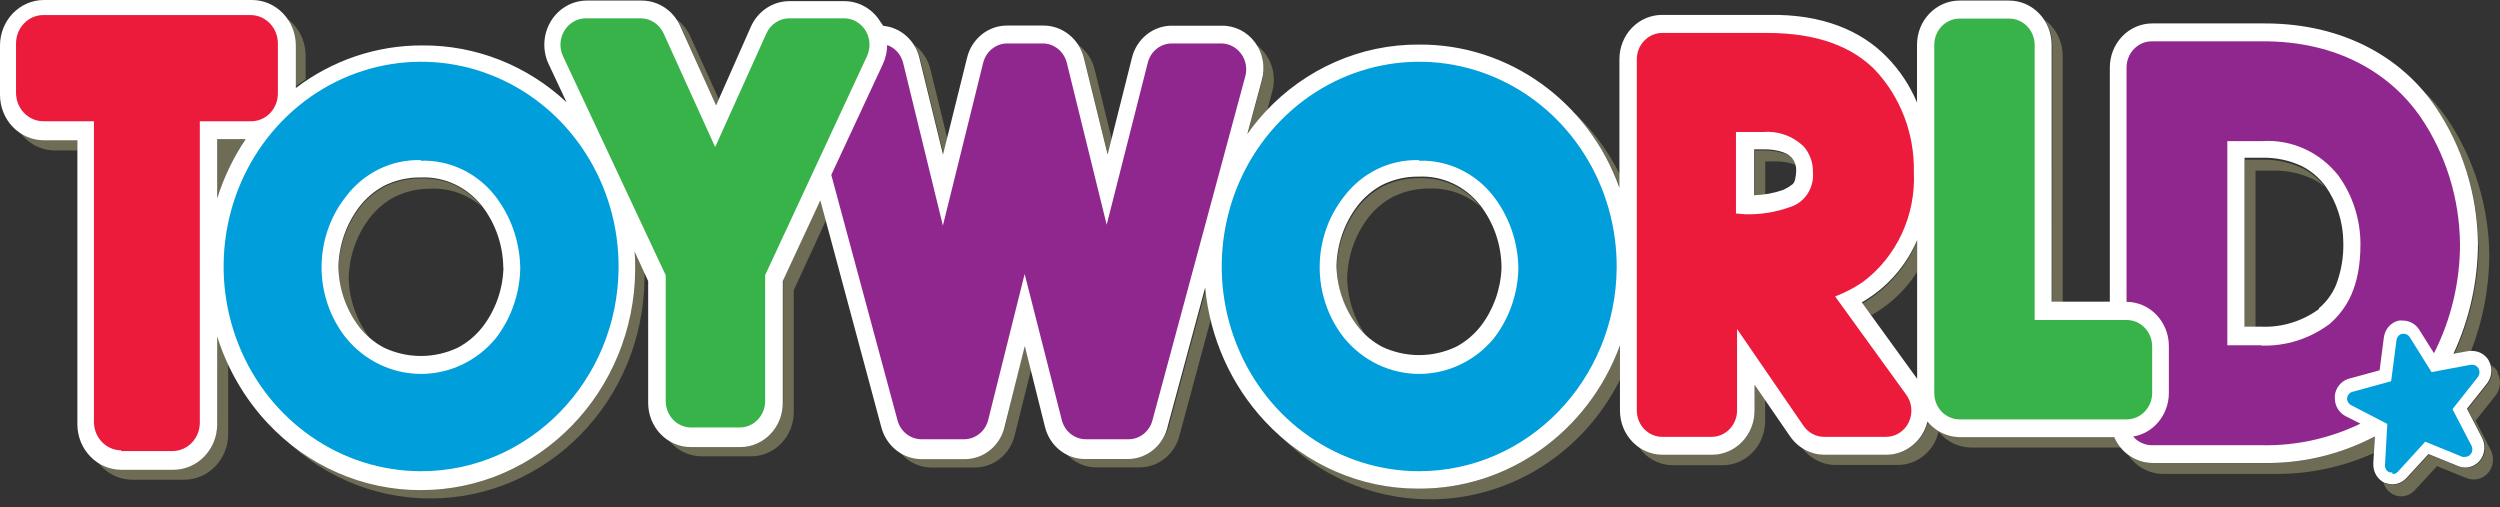 <?xml version="1.0" encoding="UTF-8"?>
<svg xmlns="http://www.w3.org/2000/svg" width="138" height="28" viewBox="0 0 138 28" fill="none">
  <rect x="0" y="0" width="138" height="28" fill="#333333" stroke="none"/>
  <path fill-rule="evenodd" clip-rule="evenodd" d="M16.873 4.381C16.661 4.522 16.457 4.663 16.261 4.812L16.268 2.437C16.265 1.927 16.112 1.429 15.83 1.011C15.949 1.097 16.06 1.194 16.162 1.301C16.615 1.771 16.87 2.408 16.873 3.072V4.381ZM39.68 5.478L39.529 5.815L37.571 1.442C37.513 1.316 37.445 1.195 37.367 1.082C37.695 1.329 37.956 1.662 38.123 2.045L39.68 5.478ZM69.329 2.461C69.598 2.861 69.743 3.337 69.745 3.824C69.745 4.042 69.717 4.258 69.662 4.467L68.868 7.414C69.17 6.987 69.498 6.582 69.85 6.199L69.949 6.097L70.228 5.055C70.5 4.079 70.138 3.033 69.329 2.461ZM89.422 10.376C88.868 8.874 88.033 7.499 86.965 6.332L86.973 6.293L87.381 6.708C88.2 7.576 88.888 8.567 89.422 9.647V10.376ZM73.789 14.804C73.823 15.995 74.225 17.144 74.938 18.08C75.123 18.313 75.328 18.528 75.55 18.722L75.505 18.668C74.795 17.731 74.395 16.582 74.364 15.392V15.313C74.399 14.126 74.799 12.981 75.505 12.045C75.878 11.557 76.347 11.156 76.881 10.87C77.515 10.554 78.211 10.396 78.914 10.407C79.935 10.371 80.933 10.726 81.719 11.403C80.895 10.36 79.647 9.779 78.347 9.835C77.644 9.824 76.948 9.982 76.314 10.298C75.78 10.584 75.311 10.985 74.938 11.473C74.233 12.409 73.833 13.554 73.796 14.741V14.796L73.789 14.804ZM18.68 14.749C18.71 15.942 19.11 17.094 19.821 18.033C20.006 18.266 20.211 18.481 20.433 18.675L20.388 18.62C19.677 17.682 19.276 16.53 19.247 15.337V15.313C19.284 14.129 19.683 12.987 20.388 12.053C20.761 11.564 21.23 11.164 21.764 10.878C22.398 10.562 23.094 10.404 23.797 10.415C24.822 10.379 25.824 10.736 26.61 11.418C25.784 10.373 24.532 9.792 23.231 9.851C22.532 9.842 21.842 10 21.212 10.313C20.678 10.6 20.209 11 19.836 11.489C19.132 12.423 18.732 13.564 18.695 14.749V14.804L18.68 14.749ZM52.093 8.558L52.305 7.696L51.36 3.832C51.227 3.275 50.901 2.787 50.445 2.461C50.607 2.698 50.724 2.963 50.793 3.244L52.093 8.558ZM61.376 7.704L61.164 8.558L59.857 3.252C59.788 2.971 59.67 2.705 59.509 2.469C59.964 2.793 60.289 3.277 60.424 3.832L61.376 7.704ZM136.828 13.487C136.817 15.586 136.355 17.655 135.475 19.545L136.329 19.389H136.397C137.054 17.707 137.398 15.912 137.41 14.099C137.387 11.377 136.565 8.728 135.052 6.505C134.652 5.934 134.196 5.409 133.691 4.937C133.963 5.252 134.216 5.585 134.447 5.933C135.96 8.156 136.783 10.805 136.806 13.527L136.828 13.487ZM125.466 9.42H124.506V18.142H123.924V8.817H124.884C125.642 8.799 126.393 8.957 127.084 9.279C127.574 9.528 128.005 9.887 128.346 10.329C128.137 10.153 127.909 10.004 127.666 9.882C126.975 9.56 126.224 9.402 125.466 9.42ZM113.28 16.716H113.862V3.088C113.862 2.441 113.614 1.821 113.174 1.364C113.077 1.262 112.971 1.171 112.857 1.089C113.135 1.498 113.285 1.985 113.288 2.484L113.28 16.716ZM97.39 8.307C97.765 8.296 98.139 8.355 98.494 8.48V8.464C98.659 8.525 98.809 8.624 98.932 8.754C99.018 8.847 99.083 8.96 99.121 9.083H99.076C98.721 8.959 98.347 8.9 97.972 8.911H97.443V10.784C97.239 10.838 97.035 10.838 96.861 10.838V8.307H97.39ZM103.256 17.327V17.374H103.347C103.536 17.265 103.717 17.147 103.906 17.014C104.666 16.487 105.316 15.807 105.819 15.015V13.346C105.279 14.591 104.415 15.654 103.324 16.418C103.138 16.549 102.951 16.669 102.765 16.779L103.196 17.374L103.256 17.327ZM106.575 23.401C107.007 23.848 107.59 24.103 108.2 24.114L116.705 24.098C116.802 24.317 116.929 24.521 117.083 24.702H108.767C108.156 24.688 107.573 24.43 107.142 23.981L107.013 23.832C106.758 24.914 105.82 25.672 104.745 25.666H101.298C100.549 25.654 99.85 25.273 99.416 24.639C99.809 24.928 100.279 25.084 100.762 25.086H104.171C105.244 25.09 106.181 24.332 106.439 23.252L106.575 23.401ZM96.861 22.641C96.861 23.984 95.813 25.074 94.517 25.078H91.781C91.3 25.078 90.83 24.924 90.435 24.639C90.512 24.756 90.598 24.866 90.692 24.968C91.133 25.425 91.732 25.682 92.355 25.681H95.084C95.708 25.681 96.306 25.425 96.747 24.968C97.188 24.511 97.435 23.891 97.435 23.244V22.061L96.853 21.215L96.861 22.641ZM53.28 25.219C54.336 25.232 55.26 24.488 55.51 23.424L56.561 18.965L56.916 20.399L56.016 24.012C55.767 25.076 54.842 25.82 53.786 25.807H51.435C50.68 25.812 49.971 25.427 49.545 24.78C49.931 25.066 50.394 25.22 50.868 25.219H53.28ZM64.536 23.464C64.27 24.503 63.358 25.222 62.321 25.211H59.932C59.472 25.206 59.023 25.056 58.647 24.78C59.067 25.413 59.758 25.793 60.499 25.799H62.888C63.925 25.81 64.837 25.09 65.103 24.051L66.857 17.555C66.729 17.003 66.638 16.442 66.585 15.877L64.536 23.464ZM70.342 23.714C72.521 25.817 75.39 26.982 78.367 26.975C83.278 26.975 87.679 23.828 89.422 19.067V20.964C87.372 25.052 83.283 27.601 78.839 27.562C75.686 27.544 72.672 26.211 70.478 23.863L70.342 23.714ZM78.367 26.975L78.37 26.975H78.355L78.367 26.975ZM137.894 20.556C137.802 20.395 137.672 20.26 137.516 20.164C137.546 20.269 137.561 20.377 137.562 20.486C137.562 20.735 137.482 20.978 137.335 21.175L136.216 22.586L137.048 24.192C137.134 24.356 137.178 24.539 137.176 24.725C137.176 25.336 136.699 25.83 136.11 25.83C135.978 25.829 135.847 25.803 135.725 25.752L134.077 25.086L132.852 26.418C132.654 26.632 132.382 26.753 132.096 26.755C131.967 26.756 131.839 26.732 131.718 26.685H131.673L131.559 26.622C131.649 26.934 131.868 27.19 132.156 27.319C132.279 27.37 132.41 27.397 132.542 27.398C132.828 27.396 133.1 27.274 133.298 27.061L134.523 25.729L136.163 26.395C136.58 26.563 137.054 26.445 137.35 26.097C137.52 25.892 137.614 25.631 137.614 25.36C137.615 25.177 137.571 24.996 137.486 24.835L136.654 23.221L137.773 21.81C137.92 21.613 138 21.37 138 21.12C137.999 20.922 137.947 20.727 137.849 20.556H137.894ZM118.821 25.556C118.34 25.556 117.87 25.403 117.476 25.117C117.554 25.235 117.643 25.345 117.74 25.446C118.182 25.903 118.78 26.16 119.403 26.16H125.496C127.396 26.188 129.28 25.798 131.023 25.015L131.075 24.098C129.168 25.102 127.053 25.605 124.914 25.564L118.821 25.556ZM1.33 7.578C1.227 7.47 1.134 7.352 1.051 7.226C1.457 7.517 1.94 7.672 2.434 7.672H4.279V8.307H3.047C2.404 8.309 1.787 8.047 1.33 7.578ZM43.233 15.415V22.147C43.233 23.49 42.185 24.58 40.89 24.584H38.153C37.675 24.583 37.208 24.43 36.815 24.145C36.891 24.263 36.977 24.373 37.072 24.475C37.513 24.932 38.111 25.189 38.735 25.188H41.472C42.767 25.183 43.815 24.093 43.815 22.75V16.019L45.622 12.1L45.304 10.932L43.233 15.415ZM13.562 7.68C12.886 8.683 12.356 9.785 11.989 10.948V7.68H13.562ZM11.989 23.33C11.992 23.997 11.738 24.637 11.284 25.109C10.83 25.581 10.213 25.846 9.57 25.846H6.698C6.206 25.846 5.726 25.69 5.322 25.399C5.403 25.522 5.494 25.638 5.594 25.744C6.04 26.206 6.642 26.47 7.272 26.481H10.175C11.512 26.477 12.594 25.352 12.594 23.965V20.047C12.356 19.54 12.151 19.016 11.982 18.479L11.989 23.33ZM35.012 14.24C35.003 14.075 34.993 13.911 34.993 13.746L35.575 15.031V15.321C35.542 22.069 30.254 27.52 23.745 27.515C20.565 27.519 17.52 26.184 15.308 23.816L15.18 23.675C17.359 25.774 20.226 26.937 23.2 26.927C29.709 26.932 34.998 21.481 35.031 14.733C35.031 14.569 35.022 14.404 35.012 14.24Z" fill="#6E6C54"></path>
  <path fill-rule="evenodd" clip-rule="evenodd" d="M137.388 19.913C137.196 19.579 136.848 19.373 136.473 19.373H136.284L135.43 19.529C136.31 17.64 136.772 15.57 136.783 13.472C136.76 10.751 135.937 8.101 134.424 5.878C132.64 3.26 129.443 1.285 124.99 1.293H118.814C118.19 1.291 117.59 1.547 117.149 2.005C116.708 2.462 116.461 3.083 116.463 3.73V16.653H113.25V2.469C113.25 1.123 112.197 0.031 110.899 0.031H108.17C106.871 0.031 105.819 1.123 105.819 2.469V5.658C105.42 4.709 104.848 3.85 104.133 3.127C102.719 1.685 100.58 0.776 97.67 0.823H91.743C91.119 0.823 90.521 1.08 90.081 1.537C89.64 1.994 89.392 2.614 89.392 3.26V10.36C87.671 5.581 83.253 2.425 78.332 2.461C75.127 2.44 72.055 3.786 69.835 6.183C69.483 6.566 69.155 6.972 68.853 7.398L69.646 4.451C69.857 3.731 69.722 2.95 69.284 2.35C68.846 1.75 68.157 1.404 67.431 1.419H64.71C63.657 1.405 62.733 2.145 62.48 3.205L61.142 8.527L59.834 3.213C59.572 2.141 58.633 1.395 57.566 1.411H55.608C54.553 1.398 53.628 2.142 53.378 3.205L52.055 8.534L50.755 3.213C50.526 2.234 49.72 1.515 48.752 1.426C48.706 1.35 48.655 1.277 48.6 1.207C48.169 0.495 47.416 0.063 46.605 0.063H43.581C42.666 0.061 41.833 0.612 41.449 1.473L39.529 5.815L37.548 1.434C37.162 0.58 36.334 0.033 35.424 0.031H32.4C31.59 0.031 30.836 0.463 30.406 1.175C29.975 1.887 29.929 2.779 30.284 3.534L31.274 5.643C29.089 3.603 26.247 2.484 23.306 2.508C20.798 2.498 18.352 3.322 16.329 4.859V2.508C16.329 1.841 16.073 1.202 15.617 0.732C15.162 0.261 14.545 -0.002 13.902 2.43818e-05H2.427C1.089 1.76549e-05 0.004 1.122 0 2.508V5.235C-3.13911e-06 5.902 0.256 6.541 0.711 7.011C1.167 7.482 1.784 7.745 2.427 7.743H4.271V23.417C4.271 24.806 5.358 25.932 6.698 25.932H9.57C10.908 25.928 11.989 24.803 11.989 23.417V18.573C12.554 20.366 13.505 22.001 14.771 23.354C16.989 25.727 20.043 27.062 23.231 27.053C29.74 27.057 35.028 21.607 35.061 14.859C35.061 14.53 35.061 14.2 35.023 13.871L35.779 15.517V22.241C35.779 23.587 36.832 24.678 38.13 24.678H40.867C42.163 24.674 43.211 23.584 43.211 22.241V15.509L45.282 11.058L48.653 23.597C48.932 24.631 49.841 25.345 50.876 25.345H53.227C54.283 25.357 55.207 24.613 55.457 23.55L56.568 19.099L57.679 23.55C57.93 24.599 58.837 25.336 59.879 25.337H62.268C63.338 25.33 64.258 24.55 64.476 23.464L66.524 15.877C66.791 18.662 67.961 21.27 69.843 23.276C72.061 25.649 75.115 26.984 78.302 26.974C83.237 27.001 87.669 23.849 89.422 19.067V22.664C89.422 24.01 90.475 25.102 91.773 25.102H94.51C95.805 25.097 96.853 24.007 96.853 22.664V21.238L98.804 24.075C99.244 24.718 99.956 25.1 100.716 25.102H104.126C105.016 25.101 105.829 24.579 106.227 23.754C106.301 23.598 106.359 23.436 106.401 23.268L106.529 23.417C106.962 23.863 107.545 24.118 108.155 24.13H116.705C117.081 25 117.916 25.559 118.836 25.556H124.929C127.068 25.597 129.183 25.094 131.091 24.091L131.007 25.564V25.642V25.681C131.02 26.11 131.271 26.491 131.65 26.661H131.695C131.816 26.708 131.944 26.732 132.073 26.732C132.359 26.729 132.631 26.607 132.829 26.395L134.054 25.062L135.694 25.729C135.817 25.779 135.948 25.806 136.08 25.807C136.383 25.807 136.672 25.673 136.874 25.439C137.045 25.235 137.139 24.973 137.138 24.702C137.139 24.516 137.095 24.332 137.01 24.169L136.178 22.562L137.297 21.152C137.445 20.955 137.525 20.712 137.524 20.462C137.524 20.263 137.471 20.068 137.373 19.898L137.388 19.913ZM11.989 7.68H13.562C12.884 8.683 12.355 9.784 11.989 10.948V7.68ZM27.789 14.835V14.788L27.781 14.765C27.765 13.526 27.35 12.329 26.602 11.364C25.776 10.319 24.524 9.739 23.223 9.796C22.522 9.786 21.829 9.944 21.197 10.258C20.663 10.545 20.194 10.945 19.821 11.434C19.116 12.367 18.716 13.509 18.68 14.694V14.749C18.709 15.943 19.109 17.094 19.821 18.033C20.195 18.516 20.664 18.912 21.197 19.192C22.491 19.803 23.977 19.803 25.272 19.192C25.804 18.911 26.273 18.516 26.648 18.033C27.346 17.12 27.746 16 27.789 14.835ZM82.883 14.788C82.842 15.952 82.445 17.072 81.749 17.986C81.374 18.468 80.906 18.863 80.373 19.145C79.079 19.754 77.594 19.754 76.299 19.145C75.766 18.865 75.296 18.47 74.923 17.986C74.211 17.05 73.808 15.901 73.774 14.71V14.655C73.81 13.468 74.21 12.323 74.915 11.387C75.288 10.898 75.757 10.498 76.291 10.211C76.925 9.896 77.621 9.738 78.325 9.749C79.624 9.693 80.873 10.274 81.696 11.316C82.449 12.283 82.867 13.483 82.883 14.726V14.765V14.788ZM98.947 10.172C99.016 10.112 99.061 10.029 99.076 9.937H99.083C99.125 9.763 99.148 9.584 99.151 9.404C99.153 9.148 99.064 8.9 98.902 8.707C98.778 8.578 98.628 8.479 98.463 8.417C98.108 8.293 97.735 8.234 97.36 8.244H96.831V10.776C97.373 10.762 97.911 10.664 98.426 10.486C98.61 10.402 98.785 10.297 98.947 10.172ZM102.772 16.693C102.959 16.583 103.145 16.463 103.332 16.332C104.423 15.569 105.287 14.505 105.826 13.26V20.909L102.772 16.693ZM124.816 18.033C125.954 18.081 127.075 17.739 128.006 17.061V17.014C128.412 16.675 128.734 16.239 128.944 15.744C129.232 14.998 129.371 14.198 129.352 13.393C129.346 12.265 128.996 11.169 128.354 10.258C128.008 9.799 127.566 9.427 127.061 9.169C126.37 8.847 125.619 8.689 124.861 8.707H123.901V18.033H124.816Z" fill="white"></path>
  <path d="M6.698 24.858C5.863 24.858 5.186 24.157 5.186 23.291V6.693H2.397C1.562 6.693 0.885 5.991 0.885 5.125V2.398C0.885 1.532 1.562 0.831 2.397 0.831H13.827C14.662 0.831 15.339 1.532 15.339 2.398V5.125C15.349 5.544 15.193 5.949 14.907 6.246C14.622 6.542 14.231 6.704 13.827 6.693H11.03V23.33C11.03 24.181 10.376 24.877 9.556 24.898H6.683" fill="#EC1A3B"></path>
  <path fill-rule="evenodd" clip-rule="evenodd" d="M13.165 19.012C14.846 23.244 18.823 26.007 23.237 26.011C29.234 26.015 34.108 20.997 34.146 14.78C34.173 10.204 31.536 6.062 27.465 4.29C23.395 2.519 18.696 3.466 15.564 6.691C12.431 9.916 11.484 14.781 13.165 19.012ZM19.11 10.831C20.103 9.525 21.634 8.786 23.237 8.84L23.23 8.871C24.804 8.822 26.311 9.531 27.312 10.791C28.209 11.935 28.705 13.361 28.718 14.835C28.685 16.231 28.212 17.576 27.372 18.667C26.34 19.92 24.83 20.64 23.241 20.64C21.652 20.64 20.142 19.92 19.11 18.667C17.297 16.393 17.297 13.105 19.11 10.831Z" fill="#009EDA"></path>
  <path d="M38.146 23.597C37.375 23.593 36.752 22.946 36.748 22.147V15.196L31.078 3.103C30.867 2.652 30.895 2.121 31.151 1.696C31.408 1.271 31.857 1.012 32.34 1.011H35.364C35.908 1.012 36.403 1.339 36.634 1.85L39.477 8.119L42.304 1.85C42.533 1.337 43.029 1.01 43.574 1.011H46.598C47.079 1.013 47.526 1.271 47.782 1.694C48.038 2.116 48.067 2.645 47.86 3.096L42.236 15.188V22.147C42.232 22.949 41.603 23.597 40.83 23.597H38.101" fill="#37B34A"></path>
  <path d="M68.505 2.962C68.245 2.607 67.839 2.398 67.409 2.398H64.687C64.061 2.396 63.513 2.835 63.357 3.464L61.089 12.406L58.889 3.472C58.734 2.841 58.187 2.399 57.559 2.398H55.601C54.973 2.399 54.425 2.841 54.27 3.472L52.048 12.453L49.855 3.48C49.742 3.014 49.409 2.639 48.971 2.484C48.969 2.848 48.889 3.207 48.737 3.534L45.887 9.655L49.546 23.213C49.714 23.825 50.254 24.247 50.868 24.247H53.219C53.847 24.246 54.395 23.804 54.55 23.174L56.561 15.125L58.602 23.15C58.749 23.793 59.303 24.247 59.94 24.247H62.291C62.908 24.249 63.45 23.822 63.614 23.205L68.739 4.216C68.856 3.787 68.772 3.326 68.513 2.97" fill="#90278E"></path>
  <path fill-rule="evenodd" clip-rule="evenodd" d="M68.261 19.012C69.942 23.244 73.918 26.007 78.333 26.011C84.326 26.006 89.196 20.994 89.241 14.78C89.269 10.204 86.631 6.062 82.561 4.29C78.491 2.519 73.792 3.466 70.659 6.691C67.527 9.916 66.58 14.781 68.261 19.012ZM74.205 10.831C75.199 9.526 76.731 8.788 78.333 8.84V8.871C79.904 8.824 81.408 9.533 82.407 10.791C83.305 11.935 83.801 13.361 83.814 14.835C83.781 16.231 83.308 17.577 82.468 18.667C81.435 19.92 79.926 20.64 78.337 20.64C76.748 20.64 75.238 19.92 74.205 18.667C72.393 16.393 72.393 13.105 74.205 10.831Z" fill="#009EDA"></path>
  <path fill-rule="evenodd" clip-rule="evenodd" d="M100.692 24.114C100.692 24.114 100.693 24.114 100.693 24.114H104.087C104.628 24.124 105.126 23.809 105.365 23.306C105.604 22.803 105.542 22.202 105.206 21.763L101.298 16.363C101.828 16.162 102.336 15.899 102.81 15.58C104.695 14.181 105.763 11.883 105.645 9.483C105.684 7.381 104.908 5.351 103.49 3.848C102.25 2.602 100.36 1.818 97.541 1.818H91.758C90.981 1.818 90.352 2.471 90.352 3.276V22.664C90.356 23.466 90.984 24.114 91.758 24.114H94.487C95.257 24.11 95.881 23.463 95.885 22.664V18.158L99.552 23.503C99.814 23.886 100.239 24.114 100.692 24.114ZM98.796 11.434C98.004 11.719 97.169 11.852 96.331 11.826L95.825 11.787V7.288H97.337C98.148 7.216 98.952 7.5 99.552 8.072C99.894 8.455 100.081 8.96 100.073 9.483C100.158 10.368 99.62 11.189 98.796 11.434Z" fill="#EC1A3B"></path>
  <path d="M108.178 23.15C107.804 23.152 107.445 22.999 107.181 22.726C106.917 22.452 106.769 22.08 106.772 21.692V2.484C106.769 2.097 106.917 1.725 107.181 1.451C107.445 1.177 107.804 1.025 108.178 1.027H110.907C111.683 1.027 112.313 1.679 112.313 2.484V17.664H117.393C118.169 17.664 118.799 18.317 118.799 19.122V21.716C118.786 22.512 118.16 23.15 117.393 23.15H108.17" fill="#37B34A"></path>
  <path d="M132.051 26.073C131.999 26.084 131.945 26.084 131.893 26.073C131.745 26.007 131.65 25.856 131.651 25.689L131.779 23.401L129.783 22.366C129.644 22.297 129.556 22.151 129.557 21.99C129.573 21.818 129.69 21.675 129.851 21.63L131.991 21.042L132.286 18.777C132.307 18.604 132.431 18.463 132.596 18.424H132.679C132.816 18.423 132.944 18.494 133.019 18.613L134.221 20.54L136.398 20.133H136.466C136.687 20.133 136.867 20.319 136.867 20.548C136.867 20.645 136.835 20.739 136.776 20.815L135.378 22.586L136.428 24.608C136.459 24.668 136.475 24.735 136.474 24.804C136.473 24.904 136.438 25.001 136.375 25.078C136.299 25.168 136.189 25.22 136.073 25.219C136.025 25.228 135.977 25.228 135.929 25.219L133.873 24.381L132.361 26.042C132.286 26.122 132.182 26.167 132.074 26.167L132.051 26.073Z" fill="#009EDA"></path>
  <path fill-rule="evenodd" clip-rule="evenodd" d="M128.883 21.99C128.886 22.412 129.121 22.795 129.488 22.978L130.297 23.385C128.589 24.209 126.722 24.616 124.839 24.576H118.791C118.42 24.576 118.064 24.424 117.801 24.153L117.755 24.098C118.89 23.903 119.721 22.885 119.721 21.692V19.099C119.721 17.759 118.677 16.67 117.385 16.661V3.738C117.383 3.351 117.53 2.979 117.794 2.705C118.059 2.431 118.417 2.278 118.791 2.281H124.839C129.072 2.249 131.975 4.099 133.608 6.45C135.012 8.515 135.775 10.976 135.792 13.503C135.788 15.592 135.295 17.649 134.356 19.498L133.54 18.197C133.341 17.883 133.002 17.695 132.64 17.696C132.562 17.687 132.484 17.687 132.406 17.696C131.973 17.8 131.647 18.171 131.589 18.628L131.355 20.439L129.639 20.909C129.234 21.032 128.938 21.392 128.883 21.826C128.879 21.865 128.879 21.904 128.883 21.943C128.882 21.959 128.882 21.975 128.883 21.99ZM122.949 19.059H124.801L124.823 19.075C126.177 19.121 127.506 18.699 128.603 17.876C129.541 17.045 130.297 15.831 130.297 13.479C130.297 12.118 129.872 10.793 129.087 9.702C128.059 8.39 126.481 7.677 124.854 7.79H122.949V19.059Z" fill="#90278E"></path>
</svg>
